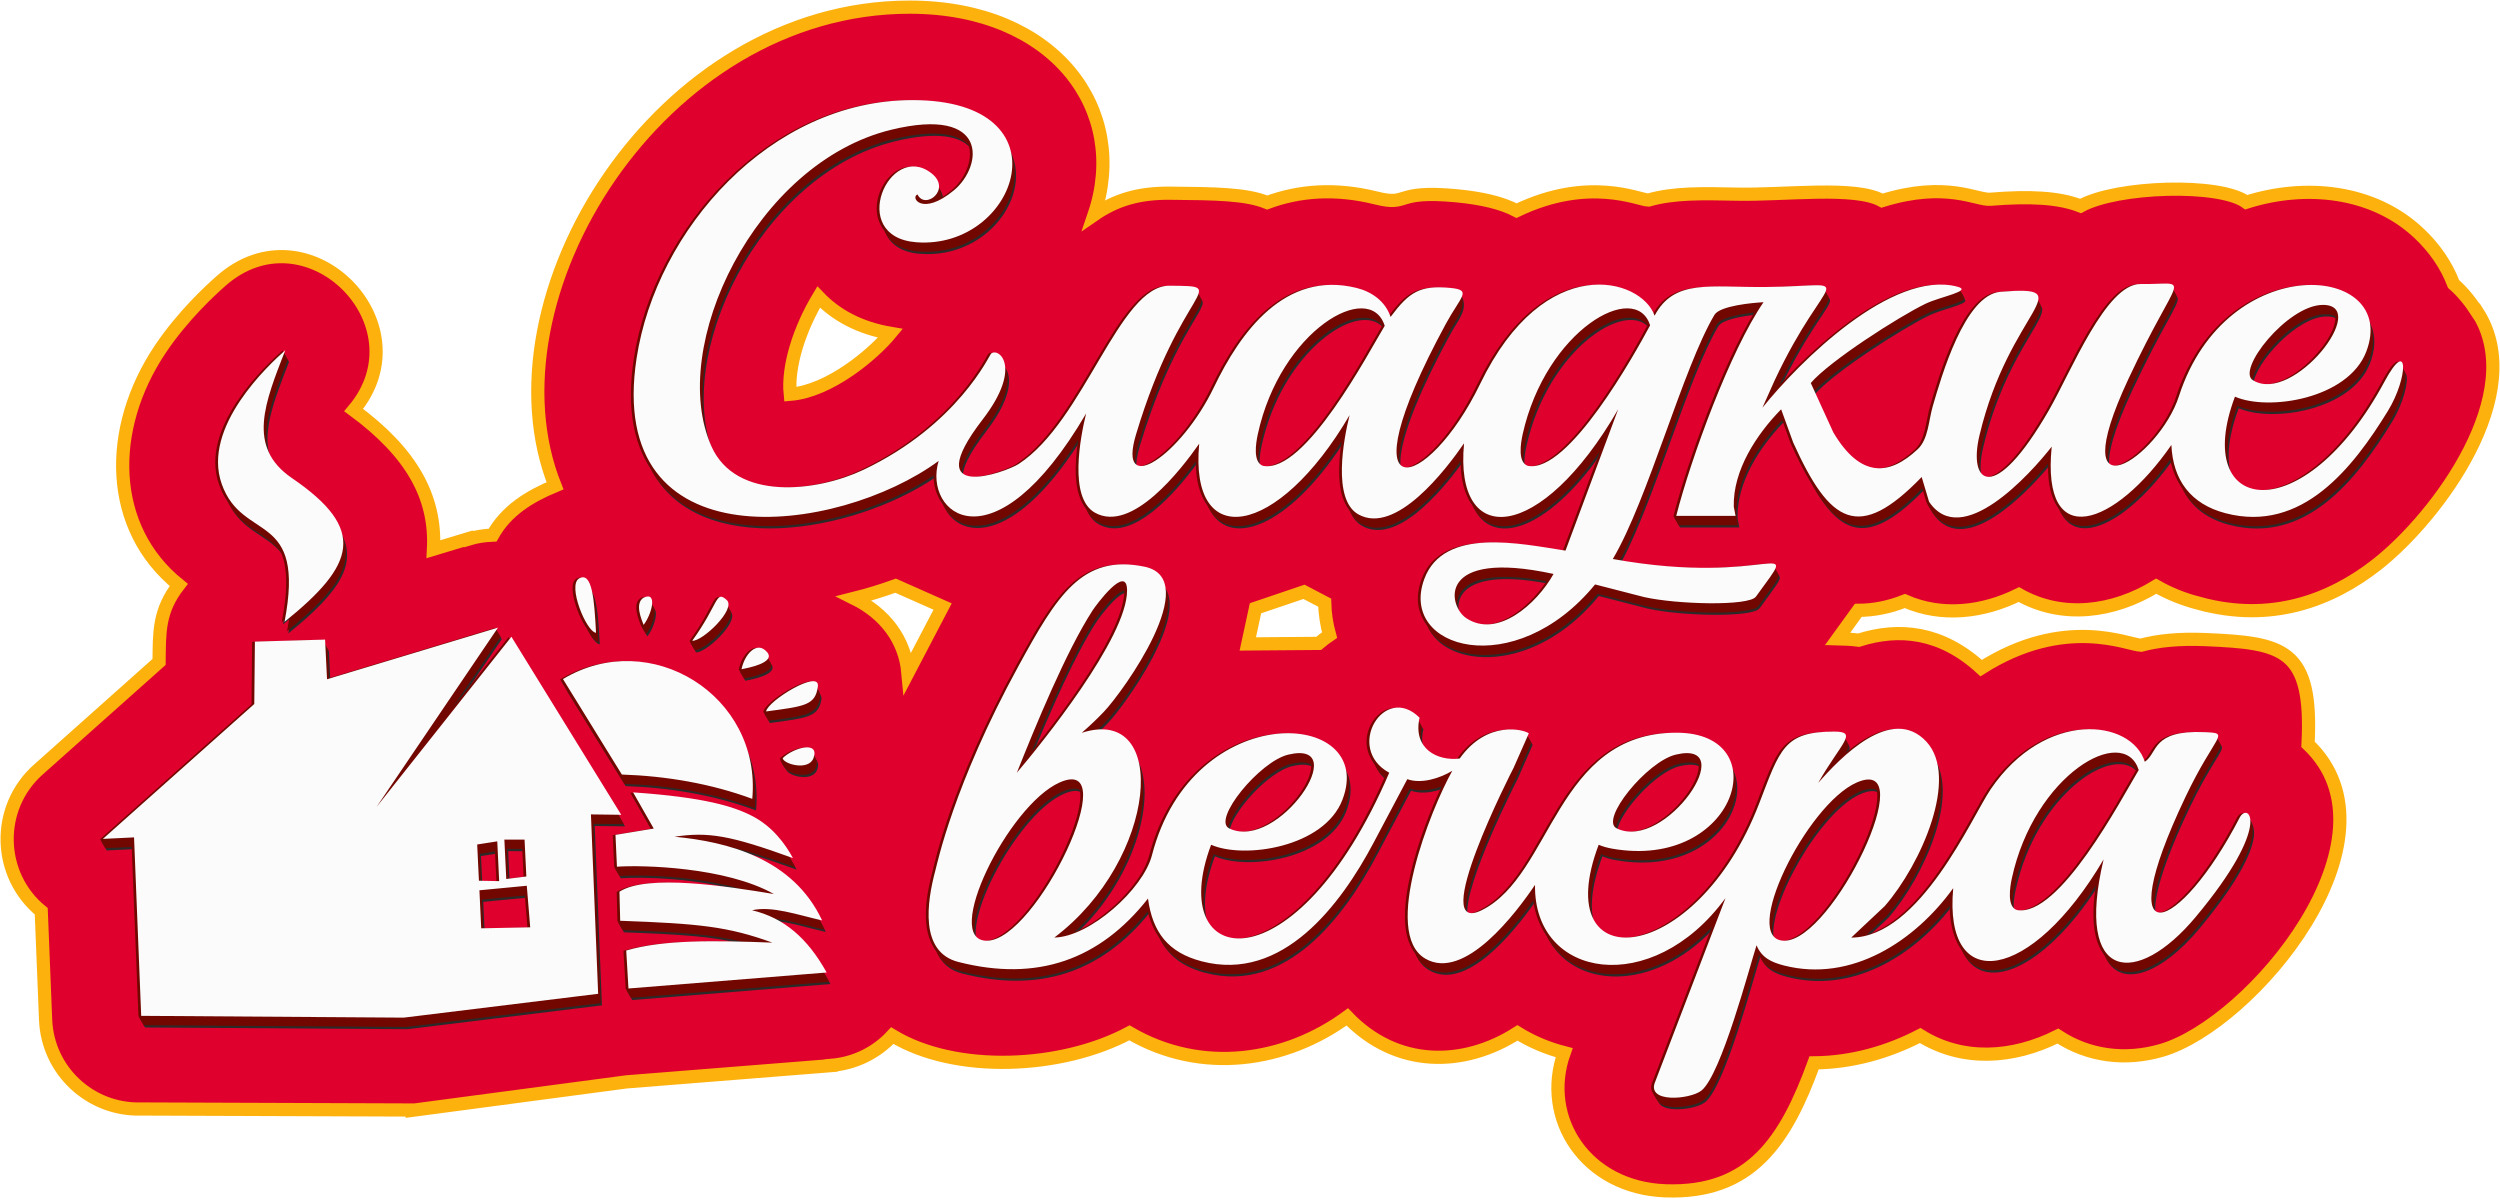 <svg width="700" height="336" viewBox="0 0 700 336" fill="none" xmlns="http://www.w3.org/2000/svg">
<path fill-rule="evenodd" clip-rule="evenodd" d="M372.273 177.829C371.459 174.917 370.989 171.879 370.911 168.747L365.117 165.709L351.541 170.313L349.38 180.303L369.22 180.147C370.19 179.317 371.208 178.549 372.273 177.829V177.829ZM263.932 169.828L250.763 163.987C246.974 165.365 243.091 166.555 239.16 167.541C247.725 171.785 253.378 179.05 254.224 188.383L263.932 169.828V169.828ZM155.403 136.021C134.483 83.675 184.215 2 254.709 2C295.515 2 316.31 30.953 306.351 60.14C312.411 55.959 318.831 54.002 327.662 54.096C340.048 54.205 349.052 54.299 354.814 56.711C363.771 53.391 373.902 52.577 385.348 55.442C394.821 57.807 390.014 53.141 407.818 54.816C414.911 55.489 420.47 56.805 424.651 58.981C444.897 49.257 458.911 55.975 461.558 56.022C468.667 53.971 476.746 54.158 486.251 54.362C499.843 54.66 519.463 51.966 526.979 56.178C545.064 50.573 553.536 56.131 557.325 55.787C568.333 54.894 576.569 55.301 582.551 57.682C592.776 52.029 621.572 51.183 628.962 56.617C645.623 51.34 664.539 53.297 677.285 65.292C681.638 69.394 684.973 74.186 687.008 79.525C689.404 81.623 691.628 84.301 693.695 87.511L693.742 87.48C708.179 110.028 682.655 144.57 665.619 157.99C652.388 168.403 635.586 174.384 615.731 168.935V168.951C611.347 167.808 607.354 166.195 603.737 164.128C591.758 171.487 577.446 173.366 565.279 166.477C555.289 171.425 543.78 172.865 533.367 168.277C529.014 170.016 524.693 170.877 520.324 170.892C518.57 173.366 516.644 176.013 514.577 178.847C516.66 178.894 518.601 179.019 520.433 179.254C531.755 175.652 543.577 176.827 554.726 187.068C578.166 172.176 595.845 180.554 599.478 180.663C604.144 179.395 610 178.768 617.485 179.082C639.328 180.021 647.643 181.54 646.249 208.41C673.965 234.654 630.497 286.781 605.224 294.109C595.109 297.053 584.79 295.737 576.209 290.1C563.447 296.489 549.417 297.288 537.658 289.944C528.529 294.673 518.414 297.507 507.954 297.601C499.984 319.413 490.322 334.289 466.318 333.427C444.02 332.613 431.384 313.212 437.96 294.751C433.294 293.545 428.894 291.698 424.886 289.208C409.9 298.838 391.048 299.135 377.237 284.73C360.138 297.272 336.556 301.077 316.247 289.192C297.285 299.355 267.596 300.748 249.839 289.975C245.392 294.814 239.239 297.789 232.725 298.305V298.368L175.415 302.925L115.427 310.895V310.801L39.562 310.519C25.297 310.957 13.334 299.808 12.77 285.544L11.549 255.151C-0.79 245.082 -1.276 226.167 10.703 215.503L44.541 185.345C44.635 177.015 44.385 171.08 50.053 163.783C30.292 147.874 29.916 120.159 44.807 97.877C51.118 88.435 58.916 81.294 61.875 78.68C85.942 57.368 119.326 90.643 99.033 114.819C115.114 126.689 122.144 138.98 121.377 153.778L131.117 150.834L131.148 150.943C133.34 150.27 135.627 149.91 137.928 149.832C141.78 142.973 148.169 139.027 155.403 136.021V136.021ZM249.323 93.336C240.601 91.848 234.009 88.184 229.217 83.174C223.956 91.927 220.464 102.48 221.263 110.404C232.365 109.511 244.547 99.114 249.323 93.336V93.336Z" fill="#E0002E" stroke="#FCB10D" stroke-width="3.695" stroke-miterlimit="22.926"/>
<path fill-rule="evenodd" clip-rule="evenodd" d="M447.685 166.885C429.505 189.073 404.718 187.226 399.723 175.325C397.264 172.084 396.544 167.762 398.407 162.767C403.841 148.126 425.403 152.949 437.929 154.875L448.311 127.05C432.919 148.925 417.558 153.294 412.5 141.816C410.511 139.201 409.353 135.161 409.306 129.759C403.277 138.027 390.876 152.605 381.387 147.249C379.836 146.373 378.756 144.932 378.036 143.131C374.669 139.091 374.998 130.871 376 124.247C360.639 147.782 343.681 154.061 338.326 141.878C336.353 139.295 335.194 135.286 335.147 129.822C329.15 137.948 316.983 152.072 307.62 146.78C306.069 145.903 304.989 144.462 304.269 142.661C300.918 138.622 301.231 130.448 302.233 123.84C283.239 153.482 268.082 150.819 264.214 141.503C262.586 139.42 261.724 136.68 261.771 133.768C238.66 149.316 195.317 156.707 182.289 131.387C177.701 124.388 175.759 114.476 177.842 100.947C183.338 65.136 215.172 28.715 255.07 28.715C270.509 28.715 278.745 33.851 281.72 40.443C290.505 52.672 277.367 72.605 257.606 71.071C252.032 70.632 249.041 68.096 247.882 64.933C241.556 57.495 250.983 41.931 260.346 49.165C261.662 50.182 262.288 51.263 262.476 52.281C263.76 53.518 264.136 54.817 263.964 55.96C264.794 55.444 265.702 54.802 266.673 53.987C270.478 50.84 272.905 45.438 271.574 41.273C268.724 38.157 262.335 36.716 250.56 39.582C212.588 48.867 187.91 100.305 200.249 128.162L200.484 128.663C208.846 140.72 229.233 137.98 241.321 132.249C267.8 119.706 276.647 100.07 277.07 99.71C278.135 98.818 280.233 99.679 280.875 102.435C283.051 104.142 284.414 110.014 276.224 120.661C271.26 127.097 269.475 131.137 269.569 133.548C273.265 135.631 282.754 131.951 284.805 130.62C303.219 118.657 312.975 80.544 327.067 80.701C332.235 80.748 334.662 80.717 335.194 81.703C335.539 82.345 336.619 84.13 336.697 84.334C337.746 86.823 328.022 95.31 319.144 124.889C318.346 127.582 318.064 129.602 318.189 131.027C322.151 132.593 333.018 122.587 339.469 109.168C346.891 93.698 359.355 76.317 379.492 81.343C383.485 82.329 387.039 84.772 388.652 88.655C388.809 88.843 388.949 89.047 389.09 89.25C394.273 82.329 397.28 80.529 405.735 81.327C407.677 81.515 408.679 81.813 409.008 82.392C411.404 86.62 408.507 89.094 405.876 93.979C394.743 114.523 391.345 126.267 392.222 131.247C396.137 133.47 406.362 124.043 414.019 108.213C431.963 71.087 458.771 78.383 462.779 88.843L462.92 89.016C468.432 78.681 478.406 81.233 494.096 81.061C505.355 80.936 510.193 79.918 510.851 81.202C510.929 81.327 512.385 83.848 512.385 83.88C512.918 85.727 506.639 91.646 498.575 108.463C510.898 95.013 532.052 76.88 547.632 80.967C548.4 81.171 548.619 81.343 548.776 81.515C549.183 82.001 549.809 82.721 550.295 84.146C550.639 85.226 543.608 86.667 540.226 88.295C532.647 91.944 513.294 104.361 508.079 110.499L514.076 123.605C521.42 134.629 529.077 133.47 536.531 126.486C539.537 123.683 539.6 118.438 540.743 114.492C543.139 106.271 549.7 83.222 559.737 82.408C566.204 81.875 569.257 82.016 570.103 83.269C570.384 83.676 571.606 85.79 571.731 86.119C573.046 89.657 561.208 100.352 555.321 125.171C554.491 128.663 554.35 131.654 554.851 133.72C557.732 135.819 564.058 131.56 573.281 115.557C579.544 104.674 589.315 80.106 598.93 80.231C604.661 80.294 607.542 79.683 608.2 80.685C609.076 82.063 609.734 83.379 609.75 83.425C610.219 85.289 605.475 91.239 597.004 109.387C591.727 120.693 590.098 127.379 590.599 130.777C594.812 133 606.305 122.149 609.687 111.642C620.914 76.896 656.553 74.328 662.503 88.765C664.977 91.944 665.666 96.344 663.615 101.699C658.526 114.977 636.134 118.406 626.849 114.304C623.561 123.026 623.326 129.774 625.173 134.237C632.188 143.194 651.84 136.226 667.263 107.508C669.69 102.999 671.241 101.527 671.961 101.949C672.149 102.059 673.542 104.439 673.73 104.846C674.498 106.506 673.041 112.832 669.675 118.297C659.951 134.128 645.67 152.573 624.187 146.952C617.845 145.277 613.492 141.832 611.128 136.852C609.624 134.691 608.591 132.155 608.043 129.274C595.955 146.028 581.251 153.842 576.679 142.74C574.784 140.391 573.704 136.382 573.798 130.464C566.391 139.311 549.543 156.143 541.197 143.726C540.492 142.615 540.477 142.458 539.725 141.19L538.582 137.369C523.691 152.526 515.674 150.741 507.171 135.302C505.37 132.343 503.554 128.757 501.675 124.576L499.389 118.266C492.609 125.296 486.251 135.177 486.518 145.12L487.019 147.688H470.405L468.933 145.151C472.801 129.947 482.697 102.623 491.56 88.139C487.645 88.546 482.243 89.501 481.1 91.411C472.628 105.645 463.249 140.313 453.838 157.662C482.65 162.407 495.584 157.067 496.789 158.837C496.883 158.962 498.136 161.17 498.277 161.42C498.778 162.266 496.79 164.662 492.718 170.299C490.761 173.008 470.609 172.491 461.433 170.424L447.685 166.885V166.885ZM258.013 57.761L257.966 57.683L257.857 57.73L258.013 57.761ZM214.091 199.893L215.563 202.446C226.43 200.989 229.374 200.739 230.063 195.431C230.094 195.211 228.81 192.534 228.466 191.939C226.947 189.371 214.53 197.137 214.091 199.893ZM218.742 212.968C218.852 214.064 220.308 215.802 220.355 215.865C221.341 217.415 227.573 218.95 228.842 215.489C229.249 214.377 229.061 213.688 228.795 213.14C228.121 211.778 228.387 212.404 227.432 210.76C226.336 208.85 221.075 210.651 218.742 212.968V212.968ZM207.217 188.071L208.689 190.623C210.192 190.341 218.037 188.87 215.986 186.02C215.986 186.004 215.344 185.018 214.749 183.859C214.639 183.671 214.53 183.467 214.358 183.264C211.461 179.929 208.016 184.047 207.217 188.071V188.071ZM163.875 162.798C163.311 162.25 162.606 162.172 161.729 162.673C159.146 164.129 161.823 172.46 164.438 176.155C165.581 178.488 166.928 180.304 167.946 180.43C167.617 173.994 167.225 168.075 165.754 165.836C165.206 165.006 164.297 163.19 163.875 162.798ZM193.406 180.101C200.938 169.704 199.905 165.852 203.052 168.686C203.224 168.827 203.318 169.03 203.428 169.218C204.242 170.534 204.211 170.518 204.743 171.473C204.806 171.583 204.884 171.677 204.915 171.786C206.121 174.902 197.493 182.904 194.878 182.653L193.406 180.101V180.101ZM179.784 175.654C179.251 174.166 177.184 169.625 179.831 168.013C180.739 167.605 181.506 167.793 181.882 168.106C181.945 168.169 183.275 170.549 183.385 170.706C184.278 172.084 182.868 176.202 181.255 178.206C180.848 177.549 180.661 177.157 179.784 175.654V175.654ZM79.256 174.808C81.166 164.896 80.697 159.04 78.974 155.141C74.95 149.724 67.857 148.894 64.02 140.861C63.128 139.561 62.329 138.058 61.672 136.21C56.035 120.207 74.997 102.717 79.46 98.755C80.478 100.415 80.243 100.352 80.932 101.308C76.767 112.112 72.695 121.867 76.266 129.759C77.487 131.466 79.131 133.063 81.308 134.535C88.275 139.295 92.582 143.554 94.523 147.704C101.021 157.114 95.369 165.57 80.728 177.361C81.026 175.81 81.26 174.37 81.448 173.008C80.744 173.603 80.008 174.198 79.256 174.808V174.808ZM175.556 277.481L174.93 266.849C183.683 264.265 195.239 264.015 208.313 264.375C199.764 262.23 191.073 261.65 174.71 261.055L173.238 258.519L173.035 250.36C179.486 246.227 195.865 247.886 208.736 249.828C195.661 245.804 179.58 245.506 173.818 245.913L172.346 243.377L171.923 234.451L182.633 232.698L176.856 222.567C196.867 223.929 205.135 226.528 210.302 229.222C215.876 232.134 219.447 236.972 221.607 240.95C221.56 240.934 222.813 243.017 223.079 243.502C213.81 240.151 207.765 238.288 202.755 237.474C213.12 240.308 223.22 245.835 229.014 256.874C229.828 258.158 230.564 259.505 231.253 260.961C226.227 259.818 221.013 258.143 216.425 257.814C222.312 260.758 227.025 265.753 231.05 272.987C231.582 273.817 232.052 274.678 232.537 275.539L177.028 280.018L175.556 277.481V277.481ZM157.22 190.827L158.77 193.332L158.692 193.379L175.18 220.108C187.519 220.515 200.108 222.629 211.696 226.92C212.463 218.542 210.396 210.995 206.481 204.826C197.65 187.883 175.493 179.835 157.22 190.827V190.827ZM173.536 228.83L142.783 178.974L127.03 198.86L140.497 178.974L139.025 176.437L92.488 190.482L92.096 182.324L90.609 179.788L70.957 180.336L70.785 197.826L28.398 235.595L29.869 238.131L37.229 237.771L39.123 285.138L40.596 287.69L114.112 288.176L168.541 281.505L166.521 231.273L175.008 231.382L173.536 228.83V228.83ZM135.047 247.323L139.353 247.417L138.946 239.039L134.672 239.697L135.047 247.323ZM135.689 260.601L148.044 260.335L147.308 251.378L135.298 252.521L135.689 260.601ZM142.689 246.649L146.963 246.101L146.588 238.335L142.282 238.319L142.689 246.649ZM324.656 262.605C323.325 260.695 322.354 258.44 321.696 255.825C308.262 272.282 291.006 278.123 269.381 272.58C265.686 271.64 263.494 269.417 262.304 266.536C258.013 261.087 259.673 251.237 261.49 244.441C262.022 242.5 266.61 220.437 284.68 187.335C295.5 167.527 302.546 155.721 320.084 159.369C323.215 160.027 324.953 161.686 325.658 163.988C333.362 171.927 315.057 197.388 310.141 202.555C309.389 203.322 308.606 204.121 307.792 204.92C312.568 204.826 315.809 207.253 317.531 211.246C324.64 220.609 318.831 245.24 301.074 261.713C310.109 257.955 320.162 247.824 322.135 240.151C331.749 202.884 369.799 199.283 375.875 214.236C378.333 217.399 379.006 221.784 376.955 227.17C371.835 240.511 349.412 243.847 340.189 239.775C336.916 248.419 336.697 255.293 338.623 259.834C346.421 269.808 369.721 260.194 388.041 218.276C386.601 217.086 385.646 215.693 385.082 214.236C378.646 206.282 388.37 192.956 397.061 201.647C397.546 202.477 397.797 202.931 398.548 204.199C398.533 204.246 398.517 204.293 398.517 204.324C398.031 206.564 398.141 208.458 398.689 210.024C400.913 212.561 404.718 213.532 408.303 213.093C416.054 202.164 426.42 205.014 427.657 206.047C428.331 207.206 428.597 207.55 429.129 208.584L424.901 218.198C424.463 218.997 410.01 247.307 410.856 256.248C411.686 256.546 412.891 256.342 414.535 255.512C434.249 245.679 435.205 205.859 469.011 205.859C477.326 205.859 482.211 209.163 484.075 213.704C492.139 224.054 479.127 245.522 452.523 240.872C451.051 240.621 449.767 240.245 448.687 239.775C445.32 248.701 445.023 255.324 446.776 259.662C454.747 269.714 479.518 258.44 492.123 225.761C498.027 210.431 499.044 205.546 513.168 205.53C515.032 205.53 516.018 205.781 516.347 206.344C517.647 208.615 517.098 207.613 517.709 208.725C518.038 209.351 517.928 210.102 517.177 211.402C523.973 205.687 532.491 201.381 538.974 208.364C539.897 209.367 540.617 210.51 541.166 211.778C549.089 222.238 538.723 245.538 528.78 256.953L522.939 262.449C539.709 257.36 552.268 228.595 556.996 221.643C571.888 199.831 595.203 201.882 599.822 213.156C600.01 213.391 600.182 213.626 600.339 213.861C603.8 211.261 602.281 205.076 616.827 205.702C619.129 205.796 620.319 205.859 620.617 206.423C621.353 207.848 621.963 208.725 622.089 208.975C622.731 210.259 618.847 214.064 612.975 226.419C605.444 242.249 602.923 251.738 603.533 256.029C607.338 257.751 617.485 247.479 626.708 229.613C627.303 228.454 628.321 228.031 628.884 228.439C630.748 229.785 630.983 231.852 631.03 232.103C631.797 235.093 629.495 243.643 615.841 260.006C604.833 273.191 593.246 277.027 589.347 267.553C586.747 264.328 585.73 258.143 587.17 248.56C571.794 272.157 554.788 278.452 549.449 266.238C547.476 263.655 546.317 259.63 546.27 254.15C535.497 267.851 518.586 278.17 500.595 273.582C497.087 272.69 494.347 271.437 492.891 267.914C490.965 273.927 482.994 304.21 477.451 308.61C475.149 310.442 467.759 311.538 465.112 309.518C464.408 308.986 463.39 306.982 462.952 306.183C462.795 305.917 462.748 305.697 462.748 305.697C462.607 305.087 462.685 304.351 463.092 303.458L479.659 260.178C462.732 278.123 440.278 276.886 433.153 262.167C431.368 259.568 430.147 256.42 429.662 252.772C423.68 261.274 410.386 277.684 400.114 271.64C398.407 270.638 397.202 269.104 396.419 267.162C389.278 258.284 398 233.418 404.013 220.829C401.085 221.909 397.797 222.363 395.103 221.408L385.661 239.212C376.501 256.514 360.216 278.358 337.543 272.408C331.076 270.717 327.005 267.522 324.656 262.605V262.605ZM408.851 172.616C409.243 173.07 409.666 173.462 410.104 173.759C418.106 179.146 428.174 171.27 433.357 163.393C410.198 159.025 406.863 167.167 408.851 172.616V172.616ZM275.895 264.093C286.825 264.093 304.472 231.884 302.734 221.862C301.669 221.22 300.041 221.314 297.723 222.347C285.917 227.624 271.292 253.993 273.374 263.341C274.001 263.827 274.846 264.093 275.895 264.093ZM289.221 211.073C298.788 199.142 315.167 177.001 315.167 166.04V166.008C312.63 166.321 307.619 173.164 306.977 174.166C301.012 183.405 294.341 198.641 289.221 211.073ZM344.229 232.854C354.25 236.988 367.999 221.564 367.482 214.706C366.339 214.033 364.491 213.892 361.782 214.534C355.127 216.1 344.84 227.577 344.229 232.854V232.854ZM452.726 232.854C462.748 236.988 476.496 221.564 475.979 214.706C474.836 214.033 472.989 213.892 470.295 214.534C463.641 216.1 453.337 227.577 452.726 232.854V232.854ZM499.232 264.093C509.864 264.093 527.621 231.946 525.899 221.909C524.849 221.283 523.237 221.345 520.966 222.332C509.457 227.327 494.629 253.946 496.711 263.341C497.353 263.827 498.183 264.093 499.232 264.093V264.093ZM564.34 255.512C576.194 257.61 593.528 224.461 598.429 216.303L598.335 216.006C591.429 208.411 570.118 222.661 564.387 249.186C564.058 250.642 563.604 253.304 563.933 255.34C564.058 255.403 564.199 255.465 564.34 255.512ZM427.376 131.137C438.728 133.345 457.408 99.663 461.621 91.787L461.527 91.552C454.699 84.146 433.357 98.223 427.423 124.811C427.078 126.33 426.608 128.929 426.953 130.949C427.078 131.027 427.235 131.09 427.376 131.137V131.137ZM353.233 131.137C365.024 133.407 382.812 99.335 387.306 91.928L387.196 91.63C380.306 84.036 358.995 98.285 353.248 124.811C352.92 126.33 352.465 128.929 352.81 130.949C352.935 131.027 353.076 131.09 353.233 131.137ZM630.967 107.461C639.892 111.924 654.737 96.187 654.267 89.219C653.594 88.828 652.67 88.609 651.48 88.609C643.102 88.609 631.405 101.746 630.967 107.461V107.461Z" fill="#2B2A29"/>
<path fill-rule="evenodd" clip-rule="evenodd" d="M447.324 166.272C429.145 188.444 404.357 186.612 399.362 174.696C396.904 171.471 396.184 167.149 398.047 162.154C403.48 147.513 425.042 152.336 437.569 154.246L447.951 126.421C432.558 148.296 417.197 152.68 412.14 141.203C410.151 138.572 408.992 134.548 408.945 129.146C402.917 137.413 390.515 151.991 381.026 146.62C379.476 145.759 378.396 144.303 377.675 142.502C374.309 138.462 374.637 130.257 375.64 123.618C360.279 147.169 343.321 153.448 337.965 141.265C335.992 138.682 334.834 134.657 334.787 129.208C328.79 137.335 316.623 151.443 307.259 146.151C305.709 145.29 304.629 143.833 303.908 142.033C300.557 137.993 300.87 129.835 301.873 123.211C282.879 152.853 267.721 150.191 263.854 140.874C262.225 138.791 261.364 136.051 261.411 133.139C238.284 148.687 194.957 156.094 181.929 130.758C177.341 123.775 175.399 113.847 177.482 100.318C182.978 64.523 214.811 28.102 254.709 28.102C270.148 28.102 278.385 33.237 281.36 39.814C290.144 52.043 277.007 71.977 257.246 70.442C251.671 70.004 248.681 67.483 247.522 64.304C241.196 56.882 250.622 41.302 259.986 48.551C261.301 49.554 261.928 50.634 262.116 51.652C263.4 52.889 263.776 54.204 263.603 55.347C264.433 54.831 265.341 54.173 266.312 53.374C270.117 50.227 272.544 44.809 271.213 40.66C268.363 37.528 261.975 36.087 250.2 38.953C212.228 48.238 187.55 99.677 199.889 127.533L200.124 128.05C208.485 140.107 228.873 137.366 240.961 131.635C267.44 119.077 276.287 99.457 276.709 99.097C277.774 98.204 279.872 99.05 280.514 101.822C282.691 103.513 284.053 109.4 275.864 120.032C270.9 126.484 269.115 130.508 269.209 132.919C272.904 135.002 282.393 131.322 284.445 129.991C302.859 118.028 312.614 79.931 326.707 80.072C331.874 80.135 334.301 80.103 334.834 81.09C335.178 81.716 336.259 83.501 336.337 83.705C337.386 86.195 327.662 94.681 318.784 124.26C317.985 126.969 317.688 128.989 317.829 130.414C321.79 131.98 332.657 121.974 339.108 108.539C346.531 93.084 358.995 75.688 379.131 80.714C383.124 81.716 386.679 84.143 388.292 88.027C388.448 88.23 388.589 88.418 388.73 88.622C393.913 81.701 396.919 79.915 405.375 80.698C407.317 80.886 408.319 81.2 408.648 81.763C411.044 86.007 408.147 88.481 405.5 93.35C394.383 113.91 390.985 125.638 391.862 130.633C395.776 132.857 406.001 123.415 413.658 107.584C431.603 70.473 458.41 77.755 462.419 88.215L462.56 88.402C468.072 78.068 478.046 80.604 493.736 80.432C504.994 80.323 509.817 79.289 510.49 80.573C510.569 80.698 512.025 83.219 512.025 83.266C512.557 85.114 506.278 91.017 498.214 107.834C510.537 94.399 531.692 76.251 547.272 80.338C548.039 80.542 548.259 80.714 548.415 80.886C548.822 81.372 549.449 82.108 549.919 83.533C550.279 84.597 543.248 86.038 539.866 87.666C532.287 91.33 512.933 103.732 507.719 109.87L513.7 122.976C521.06 134.015 528.717 132.841 536.17 125.873C539.177 123.054 539.239 117.824 540.382 113.879C542.778 105.642 549.339 82.593 559.361 81.779C565.843 81.262 568.896 81.403 569.742 82.64C570.024 83.047 571.245 85.177 571.371 85.49C572.686 89.044 560.848 99.739 554.961 124.558C554.131 128.034 553.99 131.025 554.491 133.092C557.372 135.205 563.698 130.946 572.921 114.943C579.184 104.045 588.955 79.493 598.569 79.602C604.3 79.681 607.182 79.054 607.839 80.056C608.716 81.45 609.374 82.765 609.389 82.812C609.859 84.66 605.115 90.626 596.643 108.758C591.366 120.064 589.738 126.766 590.239 130.163C594.451 132.387 605.944 121.52 609.327 111.013C620.554 76.267 656.192 73.715 662.143 88.136C664.617 91.315 665.306 95.715 663.255 101.07C658.166 114.364 635.774 117.778 626.489 113.675C623.2 122.413 622.965 129.161 624.813 133.624C631.828 142.565 651.479 135.597 666.903 106.895C669.33 102.37 670.88 100.913 671.6 101.321C671.788 101.43 673.182 103.826 673.37 104.217C674.137 105.877 672.681 112.203 669.314 117.668C659.59 133.514 645.31 151.96 623.826 146.323C617.485 144.663 613.132 141.203 610.767 136.239C609.264 134.078 608.231 131.541 607.667 128.645C595.594 145.399 580.891 153.228 576.319 142.111C574.424 139.762 573.344 135.769 573.438 129.85C566.031 138.682 549.183 155.515 540.837 143.113C540.132 141.986 540.116 141.829 539.365 140.561L538.222 136.74C523.33 151.913 515.313 150.128 506.811 134.673C505.01 131.714 503.194 128.144 501.315 123.963L499.028 117.637C492.248 124.667 485.891 134.548 486.157 144.507L486.658 147.075H470.045L468.573 144.522C472.44 129.334 482.337 101.994 491.199 87.51C487.285 87.933 481.882 88.872 480.739 90.798C472.268 105.032 462.889 139.684 453.478 157.049C482.289 161.778 495.223 156.438 496.429 158.223C496.523 158.349 497.776 160.541 497.917 160.791C498.418 161.653 496.429 164.048 492.358 169.67C490.401 172.394 470.248 171.862 461.072 169.795L447.324 166.272V166.272ZM257.653 57.132L257.606 57.054L257.496 57.101L257.653 57.132ZM213.731 199.28L215.203 201.817C226.07 200.376 229.014 200.11 229.703 194.817C229.734 194.598 228.45 191.905 228.105 191.326C226.571 188.758 214.169 196.524 213.731 199.28V199.28ZM218.382 212.355C218.491 213.451 219.947 215.189 219.994 215.236C220.981 216.786 227.213 218.336 228.481 214.876C228.888 213.748 228.7 213.06 228.434 212.511C227.761 211.165 228.027 211.776 227.072 210.131C225.976 208.237 220.715 210.037 218.382 212.355V212.355ZM206.857 187.458L208.329 189.995C209.832 189.713 217.677 188.256 215.626 185.391C215.626 185.375 214.984 184.404 214.389 183.246C214.279 183.058 214.169 182.854 213.997 182.651C211.1 179.3 207.655 183.418 206.857 187.458V187.458ZM163.514 162.169C162.951 161.637 162.246 161.559 161.369 162.044C158.785 163.516 161.463 171.846 164.078 175.526C165.221 177.875 166.568 179.691 167.585 179.817C167.257 173.365 166.865 167.446 165.393 165.207C164.845 164.393 163.937 162.577 163.514 162.169ZM193.046 179.488C200.578 169.075 199.544 165.223 202.692 168.057C202.864 168.214 202.958 168.417 203.068 168.589C203.882 169.92 203.85 169.889 204.383 170.86C204.445 170.954 204.524 171.063 204.555 171.173C205.761 174.273 197.133 182.275 194.518 182.024L193.046 179.488V179.488ZM179.423 175.041C178.891 173.553 176.824 168.996 179.47 167.399C180.378 166.977 181.146 167.165 181.506 167.478C181.584 167.54 182.915 169.92 183.025 170.093C183.917 171.47 182.508 175.573 180.895 177.577C180.488 176.92 180.3 176.544 179.423 175.041ZM78.896 174.195C80.806 164.268 80.337 158.411 78.614 154.528C74.59 149.095 67.496 148.265 63.66 140.232C62.768 138.948 61.969 137.429 61.311 135.597C55.674 119.594 74.637 102.088 79.099 98.142C80.117 99.802 79.882 99.739 80.571 100.679C76.406 111.499 72.335 121.254 75.905 129.146C77.126 130.837 78.771 132.434 80.947 133.921C87.915 138.666 92.221 142.925 94.163 147.075C100.661 156.485 95.008 164.957 80.368 176.732C80.665 175.182 80.9 173.741 81.088 172.394C80.383 172.974 79.647 173.584 78.896 174.195ZM175.195 276.852L174.569 266.22C183.322 263.636 194.878 263.386 207.953 263.746C199.404 261.616 190.713 261.021 174.35 260.442L172.878 257.89L172.674 249.747C179.126 245.598 195.505 247.258 208.376 249.199C195.301 245.175 179.22 244.893 173.457 245.3L171.97 242.748L171.563 233.838L182.273 232.069L176.495 221.938C196.507 223.316 204.774 225.899 209.942 228.608C215.516 231.505 219.086 236.344 221.247 240.336C221.2 240.321 222.453 242.388 222.719 242.873C213.449 239.522 207.405 237.659 202.394 236.845C212.76 239.679 222.86 245.222 228.654 256.261C229.468 257.53 230.204 258.892 230.893 260.332C225.866 259.205 220.652 257.529 216.064 257.201C221.952 260.129 226.665 265.124 230.689 272.374C231.222 273.188 231.691 274.049 232.161 274.91L176.667 279.404L175.195 276.852V276.852ZM156.859 190.214L158.41 192.719L158.331 192.75L174.82 219.495C187.159 219.887 199.748 222 211.335 226.307C212.103 217.929 210.036 210.366 206.121 204.212C197.29 187.27 175.133 179.206 156.859 190.214V190.214ZM173.176 228.217L142.422 178.36L126.67 198.231L140.136 178.345L138.664 175.808L92.127 189.869L91.72 181.696L90.248 179.159L70.597 179.723L70.425 197.197L28.037 234.966L29.509 237.502L36.868 237.158L38.763 284.509L40.235 287.061L113.752 287.547L168.18 280.876L166.16 230.66L174.647 230.753L173.176 228.217V228.217ZM134.687 246.71L138.993 246.788L138.586 238.41L134.311 239.084L134.687 246.71ZM135.329 259.972L147.684 259.722L146.948 250.749L134.938 251.892L135.329 259.972ZM142.328 246.02L146.603 245.488L146.227 237.706H141.921L142.328 246.02ZM324.295 261.977C322.964 260.066 321.994 257.811 321.336 255.212C307.901 271.653 290.645 277.51 269.021 271.967C265.326 271.012 263.133 268.788 261.943 265.907C257.653 260.458 259.313 250.609 261.129 243.813C261.662 241.871 266.25 219.808 284.319 186.722C295.139 166.914 302.186 155.092 319.723 158.756C322.855 159.398 324.593 161.073 325.298 163.359C333.002 171.314 314.697 196.775 309.78 201.926C309.029 202.709 308.246 203.492 307.431 204.291C312.207 204.197 315.448 206.624 317.171 210.632C324.28 219.98 318.471 244.611 300.714 261.1C309.749 257.342 319.801 247.195 321.774 239.538C331.389 202.255 369.439 198.654 375.514 213.608C377.973 216.771 378.646 221.155 376.579 226.541C371.474 239.882 349.052 243.233 339.829 239.146C336.556 247.806 336.337 254.68 338.247 259.205C346.061 269.195 369.361 259.565 387.681 217.647C386.24 216.457 385.285 215.079 384.722 213.608C378.286 205.653 388.01 192.328 396.7 201.034C397.186 201.848 397.436 202.302 398.172 203.57C398.172 203.617 398.157 203.664 398.157 203.711C397.671 205.951 397.781 207.845 398.329 209.395C400.552 211.932 404.357 212.903 407.943 212.464C415.694 201.535 426.06 204.4 427.297 205.418C427.97 206.593 428.237 206.921 428.769 207.97L424.541 217.569C424.103 218.368 409.65 246.678 410.495 255.619C411.325 255.917 412.531 255.729 414.175 254.899C433.889 245.05 434.844 205.23 468.651 205.23C476.966 205.23 481.851 208.55 483.714 213.075C491.779 223.425 478.766 244.909 452.163 240.258C450.691 239.992 449.407 239.632 448.326 239.146C444.96 248.072 444.662 254.711 446.416 259.033C454.386 269.086 479.158 257.811 491.763 225.132C497.666 209.802 498.684 204.917 512.808 204.917C514.671 204.917 515.658 205.152 515.987 205.716C517.286 207.986 516.738 206.984 517.349 208.111C517.678 208.722 517.568 209.489 516.816 210.789C523.612 205.058 532.131 200.752 538.613 207.736C539.537 208.738 540.257 209.896 540.805 211.165C548.728 221.625 538.363 244.925 528.419 256.324L522.579 261.82C539.349 256.731 551.891 227.966 556.636 221.03C571.527 199.202 594.843 201.269 599.462 212.527C599.65 212.762 599.822 212.997 599.979 213.232C603.439 210.632 601.92 204.463 616.467 205.074C618.769 205.183 619.959 205.246 620.256 205.81C620.992 207.219 621.603 208.111 621.728 208.362C622.37 209.63 618.487 213.451 612.615 225.806C605.083 241.636 602.562 251.125 603.173 255.4C606.978 257.138 617.125 246.85 626.347 228.984C626.942 227.825 627.96 227.418 628.524 227.825C630.387 229.156 630.622 231.239 630.669 231.474C631.436 234.48 629.135 243.03 615.481 259.377C604.473 272.562 592.885 276.398 588.986 266.925C586.387 263.699 585.369 257.53 586.81 247.931C571.433 271.544 554.428 277.823 549.089 265.625C547.116 263.026 545.957 259.001 545.91 253.537C535.137 267.222 518.226 277.557 500.234 272.953C496.727 272.061 493.986 270.808 492.53 267.285C490.604 273.298 482.634 303.597 477.091 307.997C474.789 309.813 467.398 310.925 464.752 308.905C464.047 308.373 463.03 306.353 462.591 305.57C462.435 305.304 462.388 305.084 462.388 305.069C462.247 304.458 462.325 303.722 462.732 302.829L479.299 259.565C462.372 277.494 439.918 276.257 432.793 261.538C431.008 258.954 429.787 255.807 429.301 252.159C423.32 260.646 410.026 277.056 399.754 271.027C398.047 270.025 396.841 268.475 396.058 266.549C388.918 257.655 397.64 232.789 403.653 220.2C400.725 221.28 397.436 221.75 394.743 220.779L385.301 238.598C376.141 255.901 359.856 277.745 337.182 271.794C330.716 270.103 326.629 266.893 324.295 261.977V261.977ZM408.491 171.987C408.883 172.457 409.305 172.833 409.744 173.13C417.745 178.533 427.814 170.641 432.997 162.78C409.838 158.396 406.502 166.538 408.491 171.987V171.987ZM275.535 263.48C286.465 263.48 304.112 231.27 302.374 221.233C301.309 220.591 299.68 220.685 297.363 221.719C285.556 226.996 270.931 253.364 272.998 262.712C273.64 263.214 274.486 263.48 275.535 263.48ZM288.86 210.444C298.428 198.528 314.806 176.372 314.806 165.426V165.395C312.27 165.708 307.259 172.551 306.617 173.538C300.651 182.776 293.981 198.012 288.86 210.444ZM343.869 232.225C353.89 236.359 367.638 220.936 367.121 214.077C365.978 213.404 364.131 213.263 361.422 213.905C354.767 215.486 344.479 226.964 343.869 232.225V232.225ZM452.366 232.225C462.388 236.359 476.136 220.936 475.619 214.077C474.476 213.404 472.628 213.263 469.935 213.905C463.28 215.486 452.977 226.964 452.366 232.225V232.225ZM498.872 263.48C509.504 263.48 527.261 231.317 525.538 221.296C524.489 220.654 522.876 220.717 520.606 221.703C509.097 226.714 494.268 253.333 496.351 262.728C496.993 263.214 497.823 263.48 498.872 263.48V263.48ZM563.98 254.883C575.833 256.981 593.167 223.848 598.068 215.674L597.974 215.377C591.069 207.783 569.758 222.032 564.011 248.573C563.698 250.029 563.244 252.675 563.573 254.727C563.698 254.789 563.839 254.836 563.98 254.883ZM427.015 130.508C438.368 132.716 457.048 99.034 461.26 91.158L461.166 90.923C454.339 83.517 432.997 97.594 427.062 124.198C426.718 125.701 426.248 128.3 426.592 130.32C426.718 130.398 426.874 130.461 427.015 130.508V130.508ZM352.872 130.508C364.663 132.794 382.451 98.721 386.945 91.299L386.835 91.001C379.946 83.407 358.634 97.672 352.888 124.198C352.559 125.717 352.105 128.3 352.45 130.32C352.575 130.398 352.716 130.461 352.872 130.508ZM630.607 106.848C639.532 111.311 654.376 95.574 653.906 88.606C653.233 88.199 652.309 87.98 651.119 87.98C642.742 87.98 631.045 101.117 630.607 106.848V106.848Z" fill="#720700"/>
<g filter="url(#filter0_ii_2296_413)">
<path fill-rule="evenodd" clip-rule="evenodd" d="M445.842 163.645C423.357 191.095 390.709 181.762 398.037 162.08C403.471 147.439 425.032 152.262 437.559 154.172L452.309 114.603C430.607 152.183 406.305 153.765 409.155 124.123C404.113 131.452 390.036 149.944 379.529 144.01C372.201 139.86 375.442 122.886 377.102 116.247C356.855 150.805 332.162 154.438 334.996 124.233C329.938 131.483 316.128 149.381 305.777 143.54C298.434 139.39 301.691 122.417 303.335 115.777C277.342 160.138 257.549 143.837 262.043 129.056C233.686 149.882 168.547 158.259 177.472 100.244C182.968 64.449 214.802 28.027 254.699 28.027C298.856 28.027 284.122 70.023 255.764 67.831C236.348 66.312 248.201 39.364 259.976 48.477C265.848 53.018 258.207 58.89 256.124 54.443C254.026 55.257 257.393 60.66 266.302 53.3C274.414 46.583 276.293 29.609 248.718 36.342C210.746 45.612 186.068 97.066 198.392 124.922C205.266 140.44 227.939 137.731 240.951 131.561C267.43 119.003 276.277 99.383 276.7 99.023C278.892 97.175 285.609 102.828 274.382 117.422C256.077 141.191 280.959 132.187 284.435 129.917C302.849 117.954 312.604 79.857 326.697 79.998C344.376 80.186 329.985 79.418 317.302 121.649C311.884 139.703 329.954 127.521 339.099 108.465C346.521 93.01 358.985 75.613 379.122 80.64C383.365 81.705 387.139 84.398 388.579 88.735C393.856 81.658 396.847 79.826 405.365 80.624C411.503 81.219 408.246 82.942 404.019 90.739C374.784 144.746 398.945 137.903 413.649 107.51C431.734 70.086 458.839 77.805 462.503 88.391C468.015 77.978 478.005 80.53 493.726 80.358C520.33 80.092 510.997 74.752 496.059 106.633L492.693 114.165C503.059 101.246 528.989 75.472 547.262 80.264C551.725 81.438 542.455 83.082 538.384 85.04C530.805 88.704 511.452 101.121 506.237 107.244L512.563 121.101C520.252 134.035 528.331 133.127 536.161 125.799C539.167 122.98 539.23 117.75 540.373 113.804C542.768 105.568 549.329 82.519 559.351 81.704C582.494 79.825 561.903 86.449 553.463 121.931C550.222 135.585 557.55 141.536 572.911 114.869C579.174 103.971 588.945 79.418 598.56 79.528C613.247 79.716 609.599 75.222 595.162 106.132C576.387 146.374 603.758 128.195 609.317 110.939C622.752 69.35 671.184 73.86 661.773 98.459C656.684 111.738 634.292 115.167 625.007 111.064C612.48 144.276 644.251 148.973 666.893 106.821C673.767 94.012 673.532 105.772 667.833 115.057C658.109 130.888 643.828 149.334 622.345 143.697C612.668 141.16 607.642 134.489 607.203 124.593C591.529 147.267 570.719 155.002 573.694 125.063C567.65 132.814 548.453 154.015 539.355 140.486L537.288 133.566C519.703 151.761 511.624 146.781 501.305 123.888L497.938 114.603C491.017 121.665 484.409 131.733 484.675 141.88L485.176 144.448H468.563C472.697 128.21 483.736 98.083 493.006 84.617C490.031 84.774 480.792 85.588 479.258 88.171C470.442 103 460.624 140.001 450.806 156.521C495.402 164.553 504.092 148.801 490.876 167.059C488.919 169.768 468.766 169.251 459.591 167.184L445.842 163.645V163.645ZM213.721 199.206C224.588 197.749 227.532 197.499 228.221 192.191C228.863 187.258 214.191 196.199 213.721 199.206ZM218.372 212.281C218.528 213.909 225.637 215.976 227 212.249C228.8 207.286 221.284 209.368 218.372 212.281ZM206.847 187.384C208.382 187.086 216.587 185.567 213.987 182.576C211.091 179.226 207.646 183.344 206.847 187.384ZM166.104 177.19C165.634 167.998 165.039 159.887 161.359 161.97C158.071 163.833 163.317 176.846 166.104 177.19ZM193.036 179.413C200.568 169 199.535 165.149 202.682 167.983C205.501 170.519 195.839 179.68 193.036 179.413ZM179.414 174.966C178.881 173.479 176.814 168.922 179.46 167.325C183.485 165.477 181.621 172.211 179.414 174.966ZM78.886 174.121C84.93 142.663 67.142 152.043 61.302 135.523C55.665 119.52 74.627 102.014 79.09 98.068C73.515 112.52 68.113 125.094 80.937 133.847C102.061 148.253 98.741 158.134 78.886 174.121V174.121ZM175.186 276.778L174.559 266.146C184.972 263.077 199.315 263.311 215.491 263.938C202.964 259.381 194.806 258.614 172.868 257.815L172.665 249.673C180.463 244.662 202.854 248.154 215.913 250.331C202.494 242.752 179.179 242.173 171.96 242.674L171.553 233.764L182.263 231.995L176.485 221.863C196.497 223.241 204.765 225.825 209.932 228.534C215.506 231.431 219.076 236.269 221.237 240.262C203.481 233.827 197.515 232.887 188.073 234.281C202.839 235.69 221.237 240.262 229.411 257.721C222.521 256.156 215.303 253.588 209.791 254.872C218.716 256.986 225.309 262.638 230.679 272.3L175.186 276.778V276.778ZM156.85 190.139L173.338 216.869C185.677 217.276 198.266 219.39 209.854 223.68C212.5 194.68 181.214 175.467 156.85 190.139V190.139ZM164.679 228.033L173.166 228.143L142.413 178.286L104.644 225.951L138.655 175.734L90.786 190.186L90.238 179.085L70.587 179.648L70.415 197.123L28.027 234.891L36.749 234.469L38.753 284.435L112.27 284.936L166.699 278.265L164.679 228.033V228.033ZM138.451 235.58L132.83 236.457L133.315 246.604L138.983 246.713L138.451 235.58ZM146.719 248.013L133.456 249.281L133.957 259.929L147.674 259.647L146.719 248.013V248.013ZM146.092 235.095L140.44 235.079L140.972 246.118L146.593 245.414L146.092 235.095ZM383.819 235.972C374.659 253.274 358.359 275.118 335.685 269.168C326.29 266.709 321.937 261.057 320.653 251.599C307.108 268.792 289.602 274.993 267.524 269.34C256.657 266.553 258.755 252.57 261.119 243.739C261.652 241.797 266.24 219.734 284.31 186.648C295.13 166.84 302.176 155.017 319.713 158.682C336.218 162.126 313.81 193.522 308.283 199.315C306.498 201.194 304.446 203.152 302.113 205.187C326.932 197.17 323.378 240.701 294.425 262.513C304.368 262.341 319.306 248.984 321.765 239.464C333.195 195.119 384.884 198.423 375.098 223.931C369.993 237.272 347.57 240.607 338.331 236.535C325.084 271.657 361.991 277.545 388.204 216.367C375.661 209.54 386.841 191.095 396.691 200.959C394.765 209.65 401.67 213.157 407.933 212.39C415.684 201.461 426.05 204.326 427.287 205.344L423.044 214.958C422.496 215.976 398.742 262.529 414.165 254.825C433.879 244.975 434.835 205.156 468.641 205.156C496.999 205.156 485.458 243.707 450.681 237.632C449.209 237.381 447.925 237.005 446.845 236.535C432.47 274.617 474.09 270.875 491.753 225.058C497.656 209.728 498.674 204.843 512.798 204.843C519.672 204.843 514.646 208.068 508.304 219.233C514.427 212.234 528.833 197.155 538.603 207.661C547.858 217.636 537.163 241.969 526.938 253.713L517.558 262.529C536.834 262.466 551.428 228.565 556.626 220.955C571.877 198.595 595.992 201.304 599.765 213.298C603.492 210.793 601.644 204.373 616.457 204.999C623.958 205.328 619.636 205.297 611.133 223.179C589.352 268.964 609.395 261.73 626.338 228.91C628.655 224.447 635.795 230.664 613.999 256.766C597.651 276.355 580.004 275.306 588.225 240.638C567.963 275.165 543.332 278.782 546.119 248.686C535.472 263.452 517.699 275.181 498.752 270.342C495.229 269.434 492.505 268.197 491.048 264.674C489.122 270.671 481.152 300.97 475.609 305.37C472.462 307.86 459.919 309.003 462.722 302.755L482.358 251.458C461.83 279.581 428.587 274.116 429.025 247.763C423.874 255.42 409.311 274.899 398.272 268.401C386.027 261.213 399.822 226.545 405.866 215.819C402.359 217.949 397.176 219.562 393.261 218.168L383.819 235.972V235.972ZM434.208 160.702C401.466 153.608 404.598 169.596 409.734 173.056C418.425 178.912 429.542 169.126 434.208 160.702ZM275.525 263.405C289.493 263.405 314.421 210.809 295.881 219.108C281.46 225.543 262.858 263.405 275.525 263.405ZM283.934 216.367C290.761 208.319 314.797 178.615 314.797 165.352C314.797 157.601 305.997 169.58 305.135 170.927C297.698 182.436 289.164 203.246 283.934 216.367ZM343.436 231.979C357.122 238.43 378.37 206.925 359.94 211.294C351.876 213.204 338.441 229.677 343.436 231.979ZM451.949 231.979C465.619 238.43 486.868 206.925 468.438 211.294C460.374 213.204 446.939 229.677 451.949 231.979ZM498.862 263.405C512.438 263.405 537.57 211.091 519.124 219.092C505.078 225.183 486.147 263.405 498.862 263.405ZM563.97 254.809C575.824 256.907 593.157 223.774 598.059 215.6C593.878 202.51 568.84 216.837 562.529 245.946C562.013 248.342 561.105 253.963 563.97 254.809V254.809ZM427.005 130.434C438.358 132.642 457.038 98.96 461.25 91.084C457.179 78.275 432.094 92.384 425.565 121.571C425.017 124.061 424.124 129.479 427.005 130.434ZM352.862 130.434C364.653 132.72 382.441 98.647 386.935 91.225C382.77 78.119 357.717 92.462 351.406 121.571C350.858 124.076 349.981 129.479 352.862 130.434V130.434ZM630.158 106.539C641.401 113.178 663.119 85.369 649.638 85.369C639.694 85.369 625.069 103.893 630.158 106.539Z" fill="#FBFBFB"/>
</g>
<defs>
<filter id="filter0_ii_2296_413" x="28.027" y="27.244" width="644.838" height="280.902" filterUnits="userSpaceOnUse" color-interpolation-filters="sRGB">
<feFlood flood-opacity="0" result="BackgroundImageFix"/>
<feBlend mode="normal" in="SourceGraphic" in2="BackgroundImageFix" result="shape"/>
<feColorMatrix in="SourceAlpha" type="matrix" values="0 0 0 0 0 0 0 0 0 0 0 0 0 0 0 0 0 0 127 0" result="hardAlpha"/>
<feOffset dx="0.783" dy="1.566"/>
<feGaussianBlur stdDeviation="0.391"/>
<feComposite in2="hardAlpha" operator="arithmetic" k2="-1" k3="1"/>
<feColorMatrix type="matrix" values="0 0 0 0 1 0 0 0 0 1 0 0 0 0 1 0 0 0 1 0"/>
<feBlend mode="normal" in2="shape" result="effect1_innerShadow_2296_413"/>
<feColorMatrix in="SourceAlpha" type="matrix" values="0 0 0 0 0 0 0 0 0 0 0 0 0 0 0 0 0 0 127 0" result="hardAlpha"/>
<feOffset dy="-1.566"/>
<feGaussianBlur stdDeviation="0.391"/>
<feComposite in2="hardAlpha" operator="arithmetic" k2="-1" k3="1"/>
<feColorMatrix type="matrix" values="0 0 0 0 0 0 0 0 0 0 0 0 0 0 0 0 0 0 0.21 0"/>
<feBlend mode="normal" in2="effect1_innerShadow_2296_413" result="effect2_innerShadow_2296_413"/>
</filter>
</defs>
</svg>
